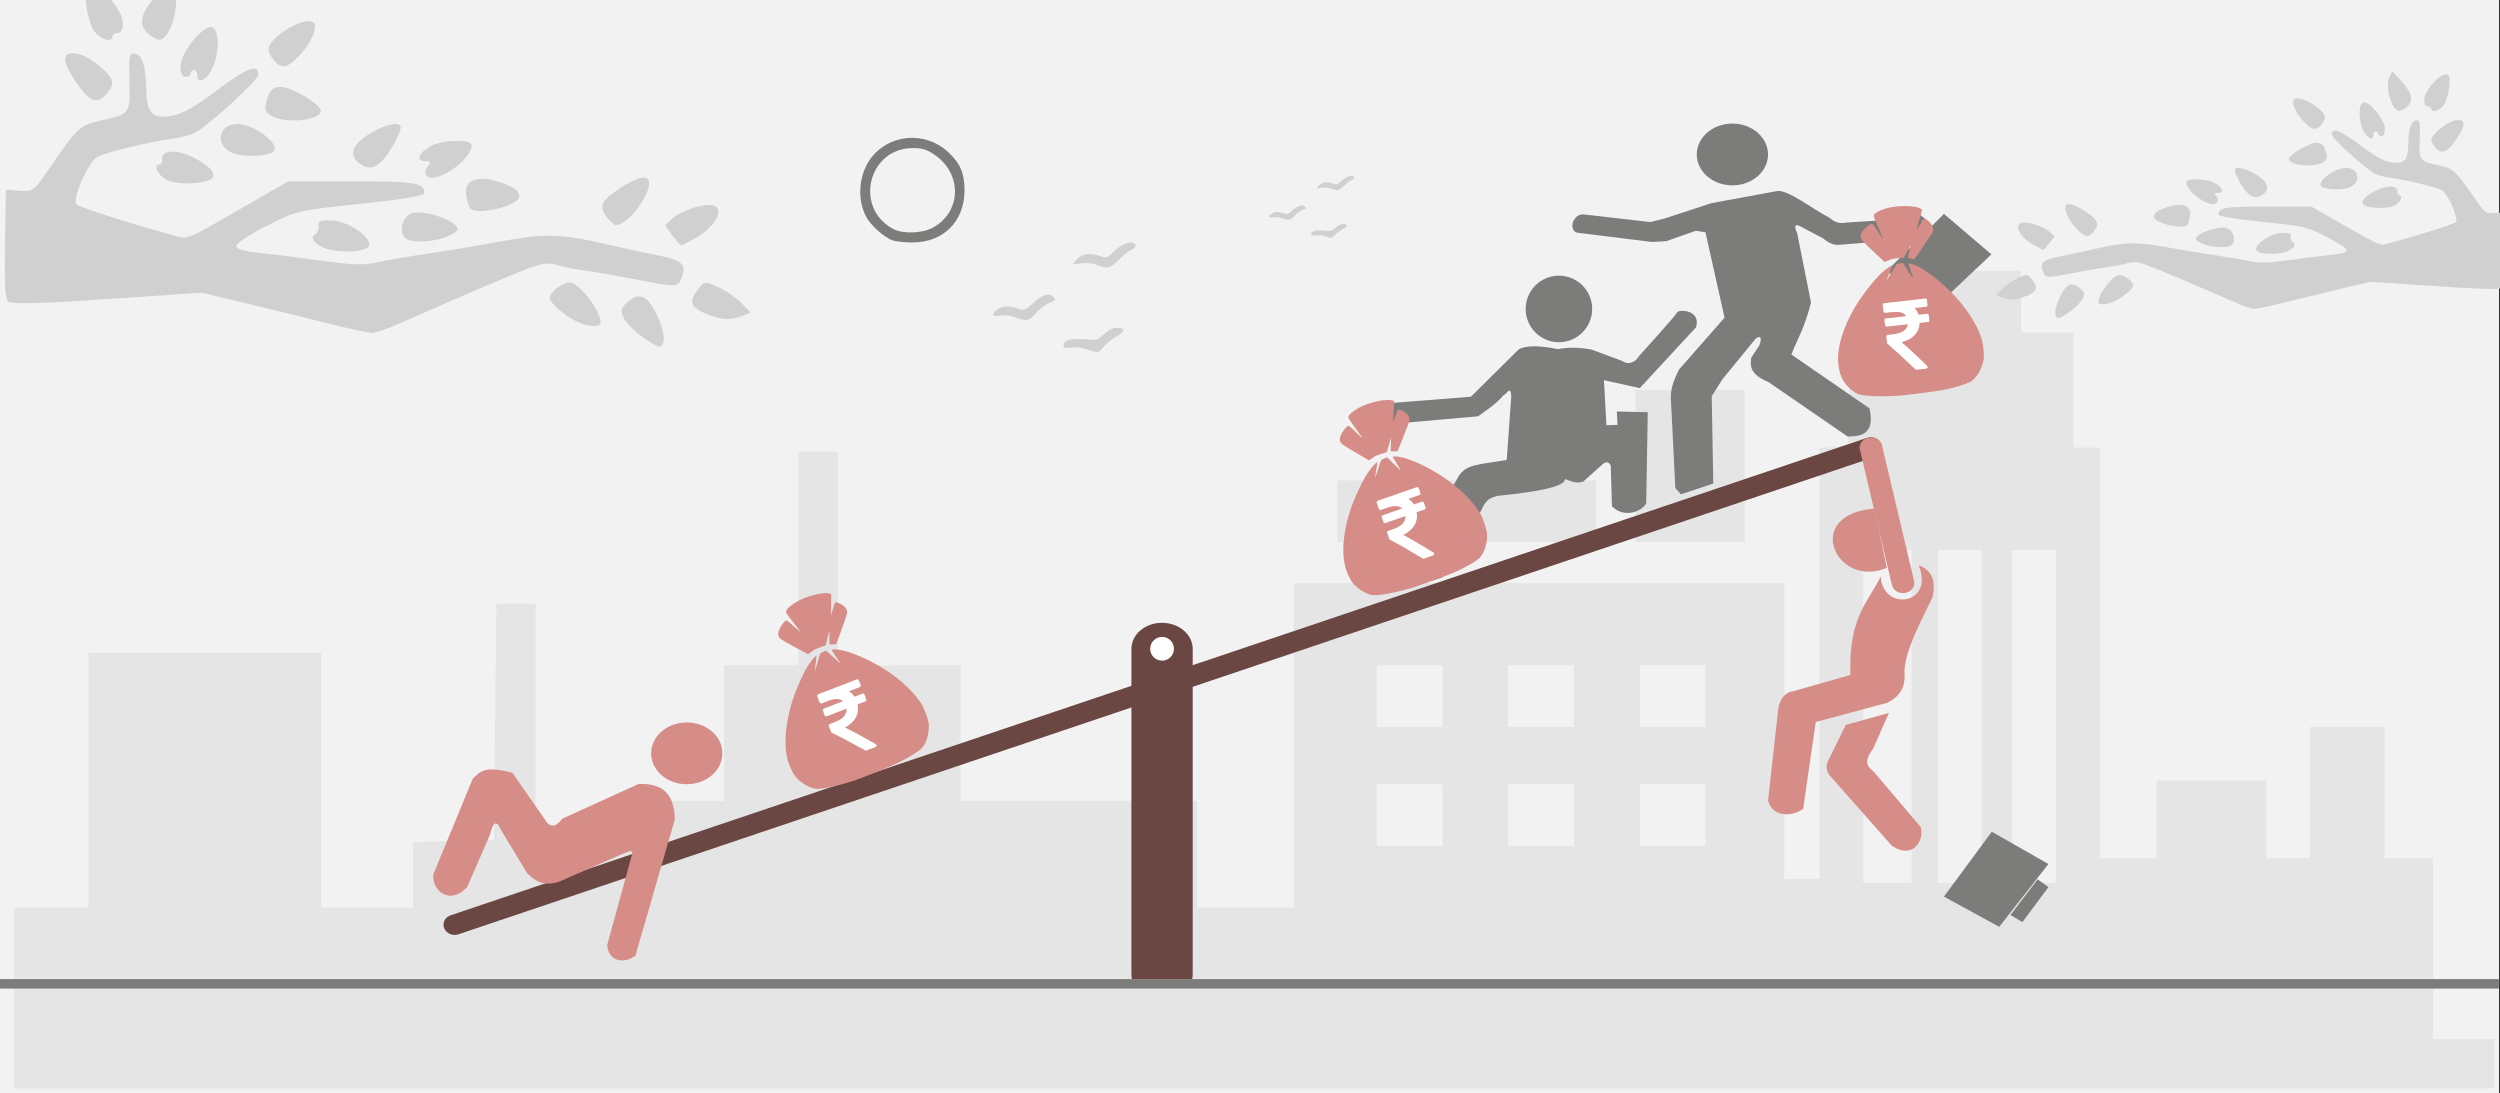 <svg width="526" height="230" xmlns="http://www.w3.org/2000/svg" xmlns:xlink="http://www.w3.org/1999/xlink" overflow="hidden"><rect width="100%" height="100%" fill="#333333" stroke="none"/><defs><clipPath id="clip0"><path d="M0 0 526 0 526 230 0 230Z" fill-rule="evenodd" clip-rule="evenodd"/></clipPath><clipPath id="clip1"><path d="M1-4 158-4 158 74 1 74Z" fill-rule="evenodd" clip-rule="evenodd"/></clipPath><clipPath id="clip2"><path d="M1-4 159-4 159 74 1 74Z" fill-rule="evenodd" clip-rule="evenodd"/></clipPath><clipPath id="clip3"><path d="M1-4 159-4 159 74 1 74Z" fill-rule="evenodd" clip-rule="evenodd"/></clipPath><clipPath id="clip4"><path d="M420 14 527 14 527 68 420 68Z" fill-rule="evenodd" clip-rule="evenodd"/></clipPath><clipPath id="clip5"><path d="M420 14 527 14 527 68 420 68Z" fill-rule="evenodd" clip-rule="evenodd"/></clipPath><clipPath id="clip6"><path d="M420 14 527 14 527 68 420 68Z" fill-rule="evenodd" clip-rule="evenodd"/></clipPath><clipPath id="clip7"><path d="M209 50 239 50 239 75 209 75Z" fill-rule="evenodd" clip-rule="evenodd"/></clipPath><clipPath id="clip8"><path d="M209 50 239 50 239 75 209 75Z" fill-rule="evenodd" clip-rule="evenodd"/></clipPath><clipPath id="clip9"><path d="M209 50 239 50 239 75 209 75Z" fill-rule="evenodd" clip-rule="evenodd"/></clipPath><clipPath id="clip10"><path d="M181 28 203 28 203 51 181 51Z" fill-rule="evenodd" clip-rule="evenodd"/></clipPath><clipPath id="clip11"><path d="M181 28 203 28 203 51 181 51Z" fill-rule="evenodd" clip-rule="evenodd"/></clipPath><clipPath id="clip12"><path d="M181 28 203 28 203 51 181 51Z" fill-rule="evenodd" clip-rule="evenodd"/></clipPath><clipPath id="clip13"><path d="M267 37 285 37 285 50 267 50Z" fill-rule="evenodd" clip-rule="evenodd"/></clipPath><clipPath id="clip14"><path d="M267 37 285 37 285 50 267 50Z" fill-rule="evenodd" clip-rule="evenodd"/></clipPath><clipPath id="clip15"><path d="M267 37 285 37 285 50 267 50Z" fill-rule="evenodd" clip-rule="evenodd"/></clipPath></defs><g clip-path="url(#clip0)"><rect x="0" y="0" width="525.239" height="230" fill="#FFFFFF" transform="scale(1.001 1)"/><rect x="0" y="0" width="525.239" height="230" fill="#F2F2F2" transform="scale(1.001 1)"/><path d="M0 152.97 0 133.939 7.847 133.939 15.638 133.939 15.638 107.182 15.638 80.374 40.062 80.374 64.486 80.374 64.486 107.182 64.486 133.939 74.156 133.939 83.826 133.939 83.826 127.094 83.826 120.198 92.335 119.938 100.845 119.679 101.066 94.841 101.342 70.003 105.487 70.003 109.576 70.003 109.576 95.049 109.576 120.146 116.98 120.146 124.33 120.146 124.33 115.79 124.33 111.486 136.762 111.486 149.195 111.486 149.195 97.226 149.195 82.966 157.042 82.966 164.833 82.966 164.833 60.514 164.833 38.009 168.978 38.009 173.122 38.009 173.122 60.514 173.122 82.966 186.052 82.966 198.927 82.966 198.927 97.226 198.927 111.486 223.793 111.486 248.659 111.486 248.659 122.739 248.659 133.939 258.771 133.939 268.939 133.939 268.939 99.819 268.939 65.699 320.494 65.699 372.049 65.699 372.049 96.812 372.049 127.924 375.751 127.924 379.454 127.924 379.454 82.603 379.454 37.283 382.438 37.024 385.422 36.713 385.698 24.838 385.919 12.963 390.947 12.963 396.031 12.963 396.031 6.482 396.031 0 408.906 0 421.781 0 421.781 6.482 421.781 12.963 427.307 12.963 432.832 12.963 432.832 25.046 432.832 37.179 435.595 37.179 438.358 37.179 438.358 80.374 438.358 123.568 444.381 123.568 450.349 123.568 450.349 115.375 450.349 107.182 461.843 107.182 473.392 107.182 473.392 115.375 473.392 123.568 477.978 123.568 482.564 123.568 482.564 109.775 482.564 95.93 490.411 95.93 498.257 95.93 498.257 109.775 498.257 123.568 503.286 123.568 508.37 123.568 508.37 142.599 508.37 161.629 514.835 161.629 521.245 161.629 521.245 166.815 521.245 172 260.65 172 0 172 0 152.97ZM398.794 93.752 398.794 58.751 393.71 58.751 388.626 58.751 388.626 93.752 388.626 128.754 393.71 128.754 398.794 128.754 398.794 93.752ZM413.492 93.752 413.492 58.751 408.906 58.751 404.32 58.751 404.32 93.752 404.32 128.754 408.906 128.754 413.492 128.754 413.492 93.752ZM429.185 93.752 429.185 58.751 424.544 58.751 419.957 58.751 419.957 93.752 419.957 128.754 424.544 128.754 429.185 128.754 429.185 93.752ZM300.214 114.494 300.214 108.012 293.307 108.012 286.4 108.012 286.4 114.494 286.4 120.976 293.307 120.976 300.214 120.976 300.214 114.494ZM327.843 114.494 327.843 108.012 320.936 108.012 314.029 108.012 314.029 114.494 314.029 120.976 320.936 120.976 327.843 120.976 327.843 114.494ZM355.472 114.494 355.472 108.012 348.565 108.012 341.658 108.012 341.658 114.494 341.658 120.976 348.565 120.976 355.472 120.976 355.472 114.494ZM300.214 89.448 300.214 82.966 293.307 82.966 286.4 82.966 286.4 89.448 286.4 95.93 293.307 95.93 300.214 95.93 300.214 89.448ZM327.843 89.448 327.843 82.966 320.936 82.966 314.029 82.966 314.029 89.448 314.029 95.93 320.936 95.93 327.843 95.93 327.843 89.448ZM355.472 89.448 355.472 82.966 348.565 82.966 341.658 82.966 341.658 89.448 341.658 95.93 348.565 95.93 355.472 95.93 355.472 89.448ZM278.111 50.558 278.111 44.076 305.298 44.076 332.485 44.076 332.485 50.558 332.485 57.039 305.298 57.039 278.111 57.039 278.111 50.558ZM340.773 41.068 340.773 25.046 352.267 25.046 363.761 25.046 363.761 41.068 363.761 57.039 352.267 57.039 340.773 57.039 340.773 41.068Z" fill="#E5E5E5" fill-rule="evenodd" transform="matrix(1.001 0 -0 1 3 57)"/><path d="M0 0 525.239 0" stroke="#7C7C7B" stroke-width="1.997" stroke-miterlimit="8" fill="none" fill-rule="evenodd" transform="matrix(1.001 0 -0 1 0 207)"/><path d="M300.263 0C299.986 0 299.684 0.069 299.433 0.16L1.913 100.544C0.654 100.91 0 102.166 0.453 103.309 0.931 104.452 2.315 105 3.549 104.543L301.069 4.159C303.56 3.359 302.931 0 300.263 0Z" fill="#6A4742" fill-rule="evenodd" transform="matrix(1.001 0 -0 1 93 92)"/><path d="M6.383 0.041C2.831 0.082 0 2.577 0.048 5.604L0.048 73.916C0.048 74.284 0.072 74.652 0.168 75L12.813 75C12.885 74.652 12.933 74.284 12.933 73.916L12.933 5.604C12.981 2.516 10.03 0 6.383 0.041Z" fill="#6A4742" fill-rule="evenodd" transform="matrix(1.001 0 -0 1 238 131)"/><path d="M0 2.5C-6.35645e-16 1.119 1.118 0 2.496 0 3.875 -6.36566e-16 4.993 1.119 4.993 2.5 4.993 3.881 3.875 5 2.496 5 1.118 5 -9.53468e-16 3.881 0 2.5Z" fill="#FFFFFF" fill-rule="evenodd" transform="matrix(1.001 0 -0 1 242 134)"/><path d="M0 7C-1.77981e-15 3.134 3.129 0 6.99 0 10.85-1.78238e-15 13.98 3.134 13.98 7 13.98 10.866 10.85 14 6.99 14 3.129 14-2.66971e-15 10.866 0 7Z" fill="#7C7C7B" fill-rule="evenodd" transform="matrix(1.001 0 -0 1 321 58)"/><path d="M39.706 8.446C36.016 7.713 33.029 7.599 31.473 8.537L21.459 18.471 3.413 19.89C0 20.897 2.033 24.537 3.79 24.285L22.965 22.591C24.772 21.264 26.554 20.211 28.361 18.105 28.888 18.082 29.792 15.908 29.942 18.334L28.988 31.77 23.793 32.593C21.534 33.051 19.777 33.28 18.447 35.958L8.533 53.216C7.881 54.887 7.73 56.398 10.416 58L15.511 56.467 23.668 42.321C24.772 39.712 25.851 39.758 26.93 39.346 34.661 38.545 41.061 37.56 41.262 35.821 42.441 36.187 43.495 36.851 45.077 36.324L49.268 32.571C50.021 32.044 50.523 32.25 50.849 32.983L51.1 41.52C53.484 43.946 57.074 42.894 58.303 40.948L58.63 21.721 52.129 21.584 52.28 24.399 49.946 24.468 49.419 14.992 56.948 16.663 68.769 3.868C69.899 0.16 65.13 0 64.728 0.778 65.03 0.847 56.797 9.911 56.797 9.911 56.145 11.078 54.639 11.925 53.309 10.964L46.658 8.492C44.675 8.24 42.843 7.92 39.706 8.446Z" fill="#7C7C7B" fill-rule="evenodd" transform="matrix(1.001 0 -0 1 288 65)"/><path d="M0 6.5C-1.90694e-15 2.91 3.353 0 7.489 0 11.625-1.65507e-15 14.978 2.91 14.978 6.5 14.978 10.09 11.625 13 7.489 13 3.353 13-2.8604e-15 10.09 0 6.5Z" fill="#7C7C7B" fill-rule="evenodd" transform="matrix(1.001 0 -0 1 357 26)"/><path d="M43.938 0.183 30.039 2.744 20.219 5.968 17.248 6.722 3.072 5.099C0.781 5.122 0 8.575 1.888 8.963L17.525 10.907 20.546 10.747 26.791 8.552 28.805 8.872 32.809 26.844 23.241 37.751C21.025 42.118 21.528 43.398 21.68 46.737L22.46 62.674 23.643 64 30.442 61.736 30.115 43.376C30.769 42.324 30.744 42.392 32.355 39.809L39.33 31.28C40.564 30.411 40.614 31.165 40.161 32.606L38.424 35.258C38.147 37.042 38.197 38.803 42.075 40.403L58.668 51.836C60.657 51.813 64.661 51.904 63.276 45.914L46.859 34.595C48.218 31.028 49.427 29.634 50.988 23.666L48.068 9.009C47.488 7.843 47.312 6.677 49.301 7.934L53.456 10.107C54.816 11.25 55.848 11.57 56.805 11.524L69.747 10.45C72.894 8.917 71.787 6.357 69.294 6.128L58.24 6.837C57.359 7.088 56.075 6.905 54.891 5.831 51.114 3.864 46.33 0 43.938 0.183Z" fill="#7C7C7B" fill-rule="evenodd" transform="matrix(1.001 0 -0 1 330 40)"/><path d="M11.996 0 0 12 9.82 20 21.968 8.523 11.996 0Z" fill="#7C7C7B" fill-rule="evenodd" transform="matrix(1.001 0 -0 1 397 45)"/><path d="M7.988 1.773 5.726 0 0 5.932 2.168 8 7.988 1.773Z" fill="#7C7C7B" fill-rule="evenodd" transform="matrix(1.001 0 -0 1 398 45)"/><path d="M2.589 0.046C1.092 0.068 0 1.32 0.33 2.64L7.058 31.088C7.311 32.249 8.581 33 9.876 32.75 11.17 32.499 11.983 31.361 11.703 30.201L4.976 1.752C4.747 0.728 3.732 0 2.589 0.046Z" fill="#D68D87" fill-rule="evenodd" transform="matrix(1.001 0 -0 1 391 92)"/><path d="M23.688 2.293C21.347 7.244 16.791 10.832 17.319 23.003L5.362 26.409C3.147 26.704 2.291 28.748 2.115 30.428L0 49.389C0.831 53 5.035 52.886 7.376 51.183L10.019 32.904 25.023 28.884C28.648 27.068 28.824 24.57 28.673 22.004 28.924 17.803 31.87 12.171 34.563 6.676 35.948 0.886 31.694 0 31.694 0 35.017 8.379 24.041 9.651 23.688 2.293Z" fill="#D68D87" fill-rule="evenodd" transform="matrix(1.001 0 -0 1 372 119)"/><path d="M17.974 12.474 15.356 0C0 1.281 7.429 17 17.974 12.474Z" fill="#D68D87" fill-rule="evenodd" transform="matrix(1.001 0 -0 1 379 107)"/><path d="M13.411 0 4.345 2.523 1.03 9.273C0.075 10.818 0 12.273 1.381 13.614L13.988 27.909C18.358 31 20.97 26.818 20.091 24L10.497 12.682C9.543 11.5 7.509 11 10.121 7.477L13.411 0Z" fill="#D68D87" fill-rule="evenodd" transform="matrix(1.001 0 -0 1 384 150)"/><path d="M11.623 20 21.968 6.789 10.059 0 0 13.646 11.623 20Z" fill="#7C7C7B" fill-rule="evenodd" transform="matrix(1.001 0 -0 1 409 175)"/><path d="M5.71 0 7.988 1.647 2.514 9 0 7.52 5.71 0Z" fill="#7C7C7B" fill-rule="evenodd" transform="matrix(1.001 0 -0 1 423 185)"/><path d="M0 6.5C-1.90694e-15 2.91 3.353 0 7.489 0 11.625-1.65508e-15 14.978 2.91 14.978 6.5 14.978 10.09 11.625 13 7.489 13 3.353 13-2.8604e-15 10.09 0 6.5Z" fill="#D68D87" fill-rule="evenodd" transform="matrix(1.001 0 -0 1 137 152)"/><path d="M41.772 19.39 36.719 37.837C36.919 41.057 39.895 42 42.647 40.091L50.926 11.409C50.826 5.244 47.575 3.841 43.347 3.933L27.239 11.271C25.138 14.261 23.762 11.639 23.762 11.639L16.809 1.61C10.881 0 10.055 1.334 8.454 2.852L0.15 23.024C0 26.865 3.902 29.326 7.279 25.646L12.081 14.606C12.632 12.559 13.232 11.04 14.382 13.594L19.91 22.748C21.286 24.151 23.462 25.83 27.014 24.335L40.421 18.447C41.471 18.033 42.472 17.642 41.772 19.39Z" fill="#D68D87" fill-rule="evenodd" transform="matrix(1.001 0 -0 1 91 161)"/><path d="M15.472 0.001C14.817 0.009 14.19 0.058 13.645 0.154 12.373 0.376 11.396 0.739 11.055 1.116 10.794 1.404 10.826 1.565 11.745 4.534 12.084 5.632 12.35 6.542 12.335 6.556 12.321 6.571 11.893 5.768 11.385 4.771 10.502 3.04 10.447 2.963 10.14 3.04 9.435 3.215 8.14 4.231 7.813 4.864 7.714 5.055 7.634 5.409 7.634 5.651 7.634 6.039 7.886 6.39 9.774 8.623 10.951 10.015 11.954 11.199 12.004 11.255 12.053 11.31 12.449 11.236 12.884 11.089 13.524 10.874 13.914 10.83 14.931 10.858L16.187 10.893 17.058 9.626C17.537 8.929 17.944 8.375 17.963 8.394 17.982 8.413 17.773 8.981 17.498 9.656 17.223 10.331 16.998 10.917 16.998 10.958 16.998 10.999 17.293 11.124 17.654 11.235L17.654 11.235C18.015 11.346 18.317 11.444 18.326 11.452 18.367 11.488 22.424 6.774 22.692 6.379 23.224 5.595 23.03 4.679 22.141 3.788 21.326 2.971 21.348 2.965 20.41 4.217 19.948 4.834 19.555 5.324 19.536 5.306 19.502 5.271 19.866 4.362 20.668 2.48 20.916 1.898 21.119 1.361 21.119 1.286 21.119 1.21 20.902 1.027 20.638 0.878 19.644 0.32 17.434-0.023 15.472 0.001ZM15.28 11.966C14.947 11.966 14.585 12.036 14.476 12.122 14.368 12.208 13.792 12.938 13.197 13.745 12.601 14.552 12.093 15.212 12.068 15.212 12.042 15.212 12.382 14.557 12.824 13.756 13.266 12.955 13.603 12.275 13.573 12.245 13.451 12.123 12.07 12.87 11.161 13.548 9.39 14.869 6.414 17.928 4.804 20.082 2.061 23.753 0.321 27.597 0.043 30.603-0.074 31.869 0.053 33.476 0.342 34.376 0.883 36.064 2.455 37.96 3.7 38.426 5.097 38.949 7.576 39.338 10.907 39.558 13.187 39.709 19.793 39.606 21.993 39.385 24.055 39.179 26.052 38.799 27.056 38.424 28.388 37.925 29.86 36.056 30.435 34.129 30.708 33.216 30.741 30.647 30.494 29.509 29.539 25.105 26.48 20.03 22.254 15.836 20.652 14.247 19.303 13.18 18.159 12.599 17.216 12.12 16.942 12.1 17.048 12.52 17.269 13.403 17.718 15.599 17.666 15.547 17.633 15.514 17.219 14.694 16.746 13.726L15.886 11.966Z" fill="#D68D87" fill-rule="evenodd" transform="matrix(0.934 -0.361 0.36 0.933 154.692 131.46)"/><path d="M9.273 3.327C9.211 3.265 9.131 3.234 9.033 3.234L7.25 3.234C7.131 2.657 6.909 2.156 6.582 1.732L9.012 1.732C9.11 1.732 9.19 1.7 9.252 1.638 9.315 1.575 9.346 1.495 9.346 1.398L9.346 0.334C9.346 0.236 9.315 0.156 9.252 0.094 9.19 0.031 9.11 0 9.012 0L0.334 0C0.236 0 0.156 0.031 0.094 0.094 0.031 0.156 0 0.236 0 0.334L0 1.721C0 1.811 0.033 1.89 0.099 1.956 0.165 2.022 0.243 2.055 0.334 2.055L1.846 2.055C3.313 2.055 4.245 2.448 4.642 3.233L0.334 3.233C0.236 3.233 0.156 3.265 0.094 3.327 0.031 3.39 0 3.47 0 3.567L0 4.631C0 4.729 0.031 4.809 0.094 4.871 0.156 4.934 0.236 4.965 0.334 4.965L4.788 4.965C4.635 5.535 4.278 5.97 3.719 6.269 3.159 6.568 2.42 6.717 1.502 6.717L0.334 6.717C0.243 6.717 0.165 6.75 0.099 6.816 0.033 6.883 0 6.961 0 7.051L0 8.376C0 8.466 0.031 8.543 0.094 8.605 1.429 10.024 3.161 12.009 5.288 14.562 5.351 14.645 5.438 14.687 5.549 14.687L7.583 14.687C7.729 14.687 7.83 14.624 7.886 14.499 7.955 14.374 7.942 14.255 7.844 14.144 5.814 11.655 4.218 9.791 3.056 8.553 4.239 8.414 5.198 8.032 5.935 7.406 6.672 6.78 7.121 5.966 7.281 4.965L9.033 4.965C9.131 4.965 9.211 4.934 9.273 4.871 9.336 4.809 9.367 4.729 9.367 4.631L9.367 3.567C9.367 3.47 9.336 3.39 9.273 3.327Z" fill="#FFFFFF" fill-rule="evenodd" transform="matrix(0.934 -0.361 0.36 0.933 171.846 146.197)"/><path d="M15.469 0.001C14.815 0.009 14.188 0.058 13.642 0.154 12.371 0.376 11.394 0.739 11.053 1.116 10.792 1.404 10.825 1.565 11.743 4.533 12.082 5.631 12.348 6.541 12.333 6.555 12.319 6.57 11.891 5.767 11.383 4.77 10.5 3.039 10.445 2.963 10.138 3.039 9.434 3.215 8.139 4.23 7.811 4.863 7.713 5.054 7.632 5.408 7.632 5.65 7.632 6.038 7.885 6.389 9.772 8.621 10.949 10.013 11.952 11.197 12.002 11.253 12.051 11.309 12.447 11.234 12.882 11.088 13.522 10.872 13.911 10.828 14.928 10.856L16.184 10.891 17.055 9.624C17.534 8.928 17.941 8.373 17.96 8.392 17.979 8.411 17.77 8.979 17.495 9.654 17.22 10.329 16.995 10.915 16.995 10.956 16.995 10.997 17.29 11.122 17.651 11.233L17.651 11.233C18.011 11.344 18.314 11.442 18.323 11.45 18.363 11.486 22.421 6.772 22.688 6.378 23.22 5.594 23.026 4.678 22.137 3.787 21.322 2.97 21.344 2.965 20.407 4.217 19.945 4.833 19.551 5.323 19.533 5.305 19.499 5.27 19.863 4.362 20.665 2.48 20.913 1.898 21.115 1.361 21.115 1.285 21.115 1.21 20.899 1.027 20.635 0.878 19.641 0.32 17.431-0.023 15.469 0.001ZM15.277 11.964C14.944 11.964 14.582 12.034 14.474 12.12 14.365 12.206 13.789 12.936 13.194 13.743 12.599 14.55 12.091 15.21 12.066 15.21 12.04 15.21 12.38 14.554 12.822 13.753 13.264 12.952 13.601 12.273 13.57 12.242 13.449 12.121 12.068 12.868 11.159 13.546 9.388 14.867 6.413 17.925 4.803 20.078 2.06 23.748 0.321 27.592 0.043 30.598-0.074 31.864 0.053 33.471 0.342 34.37 0.883 36.058 2.455 37.954 3.699 38.419 5.096 38.942 7.575 39.331 10.905 39.551 13.185 39.702 19.79 39.599 21.989 39.379 24.05 39.172 26.048 38.793 27.051 38.417 28.383 37.919 29.855 36.049 30.43 34.123 30.703 33.21 30.735 30.642 30.489 29.504 29.534 25.101 26.476 20.027 22.25 15.834 20.649 14.245 19.3 13.178 18.156 12.597 17.213 12.118 16.939 12.098 17.045 12.518 17.266 13.4 17.715 15.596 17.663 15.544 17.63 15.511 17.216 14.692 16.743 13.724L15.883 11.964Z" fill="#D68D87" fill-rule="evenodd" transform="matrix(0.995 -0.112 0.112 0.994 383.247 45.221)"/><path d="M9.272 3.327C9.209 3.264 9.129 3.233 9.032 3.233L7.248 3.233C7.13 2.656 6.908 2.155 6.581 1.731L9.011 1.731C9.108 1.731 9.188 1.7 9.251 1.638 9.313 1.575 9.344 1.495 9.344 1.398L9.344 0.334C9.344 0.236 9.313 0.156 9.251 0.094 9.188 0.031 9.108 0 9.011 0L0.334 0C0.236 0 0.156 0.031 0.094 0.094 0.031 0.156 0 0.236 0 0.334L0 1.721C0 1.811 0.033 1.889 0.099 1.955 0.165 2.021 0.243 2.054 0.334 2.054L1.846 2.054C3.313 2.054 4.245 2.447 4.641 3.233L0.334 3.233C0.236 3.233 0.156 3.264 0.094 3.327 0.031 3.389 0 3.469 0 3.567L0 4.63C0 4.728 0.031 4.808 0.094 4.87 0.156 4.933 0.236 4.964 0.334 4.964L4.787 4.964C4.634 5.534 4.278 5.969 3.718 6.268 3.158 6.567 2.42 6.716 1.502 6.716L0.334 6.716C0.243 6.716 0.165 6.749 0.099 6.815 0.033 6.881 0 6.96 0 7.05L0 8.375C0 8.465 0.031 8.542 0.094 8.604 1.429 10.022 3.16 12.007 5.288 14.559 5.35 14.643 5.437 14.684 5.548 14.684L7.582 14.684C7.728 14.684 7.829 14.622 7.884 14.496 7.954 14.371 7.94 14.253 7.843 14.142 5.813 11.653 4.217 9.789 3.056 8.552 4.238 8.413 5.197 8.03 5.934 7.405 6.671 6.779 7.12 5.965 7.28 4.964L9.032 4.964C9.129 4.964 9.209 4.933 9.272 4.87 9.334 4.808 9.366 4.728 9.366 4.631L9.366 3.567C9.366 3.469 9.334 3.389 9.272 3.327Z" fill="#FFFFFF" fill-rule="evenodd" transform="matrix(0.995 -0.112 0.112 0.994 396.094 63.822)"/><path d="M15.471 0.001C14.817 0.009 14.19 0.058 13.644 0.154 12.373 0.376 11.396 0.739 11.055 1.116 10.794 1.404 10.826 1.565 11.744 4.534 12.084 5.631 12.349 6.541 12.335 6.556 12.32 6.571 11.893 5.767 11.384 4.771 10.502 3.04 10.446 2.963 10.139 3.04 9.435 3.215 8.14 4.23 7.813 4.864 7.714 5.054 7.633 5.409 7.633 5.651 7.633 6.039 7.886 6.39 9.773 8.622 10.95 10.014 11.954 11.199 12.003 11.255 12.052 11.31 12.449 11.236 12.883 11.089 13.523 10.874 13.913 10.829 14.93 10.858L16.186 10.893 17.057 9.626C17.536 8.929 17.944 8.375 17.962 8.393 17.981 8.412 17.772 8.98 17.497 9.655 17.223 10.331 16.998 10.916 16.998 10.957 16.998 10.998 17.293 11.123 17.653 11.235L17.653 11.235C18.014 11.346 18.316 11.443 18.325 11.451 18.366 11.487 22.424 6.773 22.691 6.379 23.224 5.595 23.029 4.679 22.14 3.788 21.325 2.971 21.347 2.965 20.409 4.217 19.947 4.834 19.554 5.324 19.536 5.305 19.502 5.271 19.866 4.362 20.668 2.48 20.915 1.898 21.118 1.361 21.118 1.286 21.118 1.21 20.902 1.027 20.637 0.878 19.643 0.32 17.434-0.023 15.471 0.001ZM15.279 11.965C14.946 11.965 14.584 12.036 14.476 12.121 14.367 12.207 13.791 12.938 13.196 13.745 12.601 14.552 12.093 15.212 12.067 15.212 12.041 15.212 12.382 14.556 12.824 13.755 13.265 12.954 13.602 12.274 13.572 12.244 13.451 12.123 12.069 12.869 11.16 13.547 9.389 14.869 6.414 17.927 4.804 20.081 2.061 23.752 0.321 27.596 0.043 30.602-0.074 31.868 0.053 33.475 0.342 34.375 0.883 36.063 2.455 37.959 3.699 38.425 5.097 38.947 7.576 39.337 10.906 39.557 13.187 39.707 19.792 39.604 21.992 39.384 24.054 39.177 26.052 38.798 27.055 38.423 28.387 37.924 29.859 36.054 30.434 34.128 30.707 33.215 30.74 30.646 30.493 29.508 29.538 25.104 26.48 20.03 22.253 15.836 20.652 14.246 19.302 13.18 18.158 12.598 17.215 12.119 16.942 12.1 17.047 12.52 17.268 13.402 17.717 15.598 17.665 15.546 17.632 15.513 17.218 14.694 16.745 13.726L15.886 11.965Z" fill="#D68D87" fill-rule="evenodd" transform="matrix(0.946 -0.327 0.327 0.945 272.933 90.121)"/><path d="M9.273 3.327C9.21 3.265 9.13 3.234 9.033 3.234L7.249 3.234C7.131 2.657 6.909 2.156 6.582 1.732L9.012 1.732C9.11 1.732 9.189 1.7 9.252 1.638 9.314 1.575 9.346 1.495 9.346 1.398L9.346 0.334C9.346 0.236 9.314 0.156 9.252 0.094 9.189 0.031 9.109 0 9.012 0L0.334 0C0.236 0 0.156 0.031 0.094 0.094 0.031 0.156 0 0.236 0 0.334L0 1.721C0 1.811 0.033 1.89 0.099 1.956 0.165 2.022 0.243 2.055 0.334 2.055L1.846 2.055C3.313 2.055 4.245 2.447 4.642 3.233L0.334 3.233C0.236 3.233 0.156 3.265 0.094 3.327 0.031 3.39 0 3.47 0 3.567L0 4.631C0 4.728 0.031 4.808 0.094 4.871 0.156 4.933 0.236 4.965 0.334 4.965L4.788 4.965C4.635 5.535 4.278 5.97 3.718 6.269 3.159 6.568 2.42 6.717 1.502 6.717L0.334 6.717C0.243 6.717 0.165 6.75 0.099 6.816 0.033 6.882 0 6.961 0 7.051L0 8.376C0 8.466 0.031 8.543 0.094 8.605 1.429 10.024 3.16 12.009 5.288 14.561 5.351 14.645 5.438 14.686 5.549 14.686L7.583 14.686C7.729 14.686 7.83 14.624 7.886 14.498 7.955 14.373 7.941 14.255 7.844 14.144 5.814 11.654 4.218 9.791 3.056 8.553 4.238 8.414 5.198 8.031 5.935 7.406 6.672 6.78 7.121 5.966 7.281 4.965L9.033 4.965C9.13 4.965 9.21 4.934 9.273 4.871 9.335 4.809 9.367 4.729 9.367 4.631L9.367 3.567C9.367 3.47 9.335 3.39 9.273 3.327Z" fill="#FFFFFF" fill-rule="evenodd" transform="matrix(0.946 -0.327 0.327 0.945 289.551 105.458)"/><g clip-path="url(#clip1)"><g clip-path="url(#clip2)"><g clip-path="url(#clip3)"><path d="M133.323 74.757C131.69 73.574 129.992 71.812 129.551 70.843 128.868 69.344 128.974 68.869 130.256 67.674 133.003 65.115 134.979 66.285 137.161 71.764 138.319 74.674 138.214 76.908 136.918 76.908 136.574 76.908 134.957 75.94 133.323 74.757ZM67.275 71.946C62.788 70.811 55.098 68.914 50.186 67.73L41.255 65.577 30.325 66.334C7.922 67.887 1.66 68.123 0.758 67.45 0.076 66.941-0.098 63.966 0.048 55.35L0.243 43.924 3.111 44.133C5.944 44.339 6.021 44.28 9.495 39.192 15.2 30.835 15.809 30.278 20.306 29.311 25.981 28.091 26.237 27.785 26.123 22.344 25.975 15.247 26.006 15.068 27.343 15.325 28.809 15.608 29.515 17.9 29.609 22.686 29.71 27.794 30.78 28.989 34.726 28.397 37.12 28.038 39.466 26.728 44.507 22.938 50.782 18.219 53.088 17.361 53.088 19.745 53.088 20.76 43.544 29.634 40.197 31.732 39.289 32.301 36.95 32.967 35 33.212 30.54 33.772 21.026 36.088 19.361 37.02 17.434 38.099 13.978 46.153 15.058 47.049 15.842 47.7 27.697 51.479 35.218 53.475 38.635 54.382 37.191 54.987 51.788 46.533L59.355 42.151 72.749 42.151C86.067 42.151 87.845 42.447 87.845 44.664 87.845 45.193 83.216 45.963 74.514 46.882 61.226 48.285 61.162 48.3 54.83 51.525 51.336 53.304 48.477 55.195 48.477 55.726 48.477 56.4 49.98 56.85 53.443 57.213 56.174 57.499 62.023 58.243 66.441 58.867 72.667 59.745 75.219 59.828 77.79 59.233 79.614 58.811 84.299 57.995 88.2 57.418 92.101 56.842 98.786 55.725 103.056 54.936 113.066 53.084 116.128 53.127 125.317 55.246 129.481 56.207 134.699 57.341 136.912 57.768 141.717 58.694 142.778 59.676 141.788 62.281 140.943 64.503 140.892 64.506 132.053 62.779 128.221 62.031 123.489 61.207 121.539 60.949 119.588 60.69 116.957 60.162 115.693 59.774 113.871 59.215 112.598 59.366 109.569 60.499 105.98 61.842 93.37 67.255 82.823 71.98 80.257 73.13 77.543 74.057 76.794 74.04 76.045 74.022 71.761 73.08 67.275 71.946ZM119.411 71.474C116.718 70.054 114.091 67.675 114.091 66.657 114.091 65.501 116.748 63.431 118.231 63.431 120.237 63.431 124.731 69.292 124.731 71.908 124.731 72.999 121.859 72.764 119.411 71.474ZM147.784 70.373C143.588 68.897 142.97 67.553 145.214 64.781 146.545 63.138 146.547 63.138 149.418 64.432 150.998 65.145 153.161 66.636 154.226 67.747L156.161 69.767 154.232 70.5C151.905 71.385 150.586 71.359 147.784 70.373ZM66.388 55.949C64.345 54.823 63.94 53.891 65.166 53.134 65.566 52.886 65.805 52.15 65.698 51.496 65.54 50.541 66.067 50.318 68.397 50.361 71.642 50.419 76.67 53.761 76.324 55.628 76.044 57.145 68.972 57.373 66.388 55.949ZM139.76 53.528 138.207 51.428 139.766 49.977C141.292 48.554 145.186 47.128 147.565 47.12 150.975 47.109 149.328 51.325 144.91 53.914 143.301 54.857 141.833 55.628 141.649 55.628 141.463 55.628 140.613 54.683 139.76 53.528ZM83.646 53.923C82.414 52.439 83.461 49.304 85.346 48.831 88.583 48.018 96.183 51.158 94.584 52.646 92.319 54.755 85.041 55.604 83.646 53.923ZM125.976 49.625C124.345 47.383 124.911 46.182 128.821 43.592 134.223 40.014 136.374 40.892 133.889 45.659 132.367 48.581 129.46 51.391 128.004 51.35 127.569 51.338 126.656 50.562 125.976 49.625ZM97.383 47.764C97.064 47.248 96.705 45.926 96.585 44.826 96.272 41.969 98.794 40.888 102.916 42.111 106.316 43.12 107.707 44.051 107.707 45.316 107.707 47.327 98.467 49.517 97.383 47.764ZM33.758 41.788C31.932 40.757 31.039 38.604 32.438 38.604 32.785 38.604 33.025 38.046 32.97 37.363 32.826 35.541 36.116 35.403 39.427 37.092 42.825 38.825 44.357 40.525 43.392 41.49 42.101 42.782 35.86 42.975 33.758 41.788ZM88.181 40.701C87.929 40.294 88.109 39.496 88.58 38.928 89.284 38.08 89.173 37.895 87.954 37.895 85.921 37.895 86.712 36.023 89.315 34.677 91.85 33.366 97.776 33.274 97.776 34.545 97.776 36.029 95.809 38.389 93.26 39.965 90.634 41.587 88.885 41.841 88.181 40.701ZM74.191 38.327C71.951 36.626 72.681 34.487 76.28 32.205 79.598 30.101 82.88 29.421 82.88 30.837 82.88 32.018 80.723 35.972 79.127 37.718 77.478 39.521 76.004 39.703 74.191 38.327ZM47.591 36.145C43.882 34.506 44.716 30.092 48.734 30.092 52.389 30.092 58.206 34.754 56.103 35.998 54.444 36.979 49.664 37.062 47.591 36.145ZM56.103 28.517C54.341 27.668 54.167 26.822 55.198 24.109 55.713 22.756 56.397 22.29 57.871 22.29 59.734 22.29 64.878 25.166 66.02 26.847 67.47 28.98 59.757 30.28 56.103 28.517ZM16.043 22.822C12.354 17.954 11.659 15.197 14.121 15.197 16.021 15.197 18.204 16.34 20.636 18.608 22.904 20.723 23.048 21.734 21.365 23.7 19.626 25.732 18.051 25.472 16.043 22.822ZM40.32 19.807C40.32 19.222 40.001 18.743 39.611 18.743 39.22 18.743 38.901 19.062 38.901 19.453 38.901 19.843 38.422 20.162 37.837 20.162 37.104 20.162 36.783 19.446 36.804 17.857 36.842 14.966 41.67 9.071 43.442 9.752 44.956 10.332 44.949 15.26 43.431 18.459 42.27 20.907 40.32 21.752 40.32 19.807ZM56.39 16.736C55.744 16.023 55.216 14.965 55.216 14.386 55.216 11.82 63.063 7.154 64.672 8.763 65.632 9.723 63.965 13.432 61.437 15.959 59.027 18.369 58.01 18.526 56.39 16.736ZM18.634 10.408C17.93 9.335 17.216 6.782 17.046 4.733 16.767 1.375 16.876 1.009 18.16 1.009 20.315 1.009 24.715 6.249 24.715 8.814 24.715 10.231 24.36 10.94 23.651 10.94 23.065 10.94 22.587 11.259 22.587 11.649 22.587 13.132 19.858 12.275 18.634 10.408ZM29.902 10.994C27.911 9.139 28.483 6.707 31.786 2.985L34.435 0 35.325 1.663C36.923 4.649 34.727 12.359 32.28 12.359 31.777 12.359 30.707 11.745 29.902 10.994Z" fill="#D0D0D0" transform="matrix(1.005 0 -0 1 1 -4)"/></g></g></g><g clip-path="url(#clip4)"><g clip-path="url(#clip5)"><g clip-path="url(#clip6)"><path d="M-90.037-50.485C-88.934-49.686-87.787-48.497-87.489-47.842-87.028-46.83-87.099-46.509-87.965-45.702-89.82-43.974-91.155-44.764-92.628-48.464-93.41-50.429-93.339-51.938-92.464-51.938-92.232-51.938-91.14-51.285-90.037-50.485ZM-45.432-48.587C-42.402-47.821-37.209-46.539-33.892-45.74L-27.86-44.285-20.479-44.797C-5.35-45.846-1.121-46.005-0.512-45.55-0.051-45.207 0.066-43.198-0.033-37.379L-0.164-29.663-2.101-29.804C-4.014-29.943-4.066-29.903-6.412-26.467-10.265-20.824-10.676-20.448-13.713-19.794-17.546-18.97-17.718-18.764-17.642-15.089-17.541-10.296-17.562-10.176-18.466-10.35-19.456-10.54-19.932-12.088-19.996-15.32-20.064-18.77-20.787-19.577-23.451-19.177-25.068-18.935-26.653-18.05-30.057-15.49-34.295-12.304-35.852-11.724-35.852-13.335-35.852-14.02-29.406-20.013-27.146-21.429-26.533-21.814-24.954-22.263-23.636-22.429-20.624-22.807-14.2-24.371-13.075-25-11.773-25.729-9.44-31.168-10.169-31.773-10.699-32.213-18.704-34.765-23.783-36.113-26.091-36.726-25.116-37.134-34.974-31.425L-40.084-28.466-49.129-28.466C-58.123-28.466-59.324-28.665-59.324-30.163-59.324-30.52-56.198-31.04-50.321-31.66-41.347-32.608-41.304-32.618-37.028-34.796-34.668-35.998-32.738-37.274-32.738-37.633-32.738-38.088-33.753-38.392-36.091-38.637-37.935-38.83-41.886-39.333-44.869-39.754-49.074-40.348-50.797-40.403-52.534-40.002-53.766-39.717-56.929-39.165-59.564-38.776-62.198-38.387-66.713-37.633-69.596-37.099-76.356-35.849-78.424-35.878-84.629-37.309-87.442-37.958-90.966-38.724-92.46-39.012-95.705-39.638-96.421-40.301-95.753-42.06-95.182-43.56-95.148-43.562-89.179-42.397-86.591-41.891-83.395-41.334-82.078-41.16-80.761-40.986-78.984-40.629-78.13-40.367-76.9-39.989-76.04-40.091-73.995-40.857-71.571-41.764-63.055-45.419-55.933-48.61-54.199-49.386-52.367-50.013-51.861-50.001-51.355-49.989-48.462-49.353-45.432-48.587ZM-80.641-48.268C-78.823-47.309-77.048-45.703-77.048-45.015-77.048-44.235-78.843-42.837-79.844-42.837-81.199-42.837-84.234-46.794-84.234-48.561-84.234-49.298-82.295-49.14-80.641-48.268ZM-99.802-47.525C-96.969-46.528-96.551-45.62-98.067-43.748-98.965-42.639-98.967-42.638-100.906-43.513-101.973-43.994-103.434-45.001-104.153-45.751L-105.459-47.115-104.156-47.611C-102.585-48.208-101.694-48.19-99.802-47.525ZM-44.834-37.784C-43.454-37.023-43.18-36.394-44.008-35.883-44.278-35.716-44.44-35.218-44.367-34.777-44.261-34.131-44.617-33.981-46.191-34.01-48.382-34.049-51.777-36.306-51.544-37.567-51.354-38.591-46.578-38.745-44.834-37.784ZM-94.383-36.149-93.335-34.731-94.387-33.75C-95.418-32.79-98.048-31.827-99.654-31.821-101.957-31.814-100.845-34.661-97.862-36.409-96.775-37.046-95.784-37.567-95.659-37.567-95.534-37.567-94.96-36.929-94.383-36.149ZM-56.488-36.415C-55.656-35.413-56.363-33.296-57.636-32.976-59.822-32.428-64.955-34.548-63.875-35.553-62.345-36.977-57.43-37.551-56.488-36.415ZM-85.074-33.513C-83.973-31.999-84.356-31.188-86.996-29.439-90.644-27.022-92.097-27.615-90.419-30.835-89.39-32.808-87.428-34.706-86.445-34.678-86.151-34.669-85.534-34.145-85.074-33.513ZM-65.765-32.256C-65.55-31.908-65.307-31.015-65.226-30.272-65.015-28.343-66.718-27.612-69.502-28.439-71.798-29.12-72.737-29.749-72.737-30.603-72.737-31.961-66.497-33.44-65.765-32.256ZM-22.798-28.221C-21.565-27.524-20.962-26.07-21.907-26.07-22.141-26.07-22.302-25.693-22.266-25.232-22.168-24.002-24.39-23.909-26.626-25.049-28.921-26.22-29.956-27.368-29.304-28.02-28.432-28.892-24.217-29.022-22.798-28.221ZM-59.551-27.487C-59.381-27.212-59.502-26.673-59.821-26.289-60.296-25.716-60.221-25.591-59.398-25.591-58.024-25.591-58.559-24.327-60.316-23.418-62.029-22.533-66.031-22.471-66.031-23.329-66.031-24.331-64.702-25.925-62.98-26.989-61.208-28.085-60.026-28.256-59.551-27.487ZM-50.103-25.883C-48.59-24.735-49.084-23.29-51.514-21.749-53.755-20.328-55.971-19.869-55.971-20.825-55.971-21.622-54.514-24.293-53.436-25.472-52.323-26.69-51.328-26.812-50.103-25.883ZM-32.139-24.41C-29.635-23.303-30.198-20.322-32.911-20.322-35.38-20.322-39.308-23.47-37.888-24.31-36.768-24.973-33.539-25.029-32.139-24.41ZM-37.888-19.259C-36.698-18.685-36.581-18.113-37.277-16.282-37.624-15.367-38.087-15.053-39.082-15.053-40.34-15.053-43.814-16.995-44.585-18.13-45.565-19.571-40.355-20.449-37.888-19.259ZM-10.834-15.412C-8.343-12.125-7.874-10.263-9.536-10.263-10.819-10.263-12.294-11.035-13.936-12.566-15.467-13.995-15.565-14.678-14.428-16.006-13.254-17.377-12.19-17.202-10.834-15.412ZM-27.229-13.376C-27.229-12.981-27.014-12.658-26.75-12.658-26.486-12.658-26.271-12.873-26.271-13.137-26.271-13.4-25.948-13.616-25.552-13.616-25.057-13.616-24.84-13.133-24.854-12.059-24.88-10.107-28.141-6.126-29.338-6.585-30.36-6.978-30.355-10.305-29.33-12.466-28.546-14.119-27.229-14.689-27.229-13.376ZM-38.082-11.303C-37.645-10.821-37.289-10.107-37.289-9.715-37.289-7.983-42.588-4.831-43.675-5.918-44.323-6.566-43.197-9.071-41.49-10.778-39.862-12.405-39.175-12.511-38.082-11.303ZM-12.584-7.029C-12.109-6.304-11.626-4.58-11.511-3.197-11.323-0.929-11.397-0.682-12.264-0.682-13.719-0.682-16.69-4.22-16.69-5.952-16.69-6.909-16.451-7.388-15.972-7.388-15.577-7.388-15.253-7.604-15.253-7.867-15.253-8.868-13.41-8.29-12.584-7.029ZM-20.193-7.425C-18.849-6.172-19.235-4.529-21.466-2.016L-23.255 0-23.856-1.123C-24.935-3.139-23.452-8.346-21.799-8.346-21.46-8.346-20.737-7.932-20.193-7.425Z" fill="#D0D0D0" transform="matrix(1.015 8.86953e-08 8.74228e-08 -1 527 15)"/></g></g></g><g clip-path="url(#clip7)"><g clip-path="url(#clip8)"><g clip-path="url(#clip9)"><path d="M19.703 21.815C18.651 21.476 17.188 21.319 16.312 21.45 15.123 21.628 14.771 21.542 14.771 21.074 14.771 19.973 16.401 19.496 19.248 19.762 21.845 20.004 21.983 19.969 23.241 18.75 24.095 17.923 25.005 17.464 25.881 17.421 27.779 17.328 27.838 18.199 25.996 19.141 25.134 19.582 23.918 20.516 23.295 21.218 22.021 22.651 22.202 22.621 19.703 21.815ZM4.498 15.266C3.684 14.953 2.392 14.811 1.519 14.94-0.235 15.2-0.505 14.659 0.891 13.681 1.979 12.919 3.343 12.867 5.147 13.52 6.386 13.968 6.582 13.902 8.247 12.477 10.388 10.644 11.721 10.226 12.604 11.109 13.183 11.688 13.094 11.812 11.656 12.412 10.783 12.777 9.541 13.715 8.897 14.497 7.627 16.038 6.855 16.173 4.498 15.266ZM21.757 4.587C20.882 4.252 19.596 4.131 18.47 4.277L16.621 4.517 17.617 3.437C18.719 2.242 20.319 2.042 22.548 2.819 23.767 3.244 23.978 3.18 25.178 2.022 26.607 0.644 28.575-0.261 29.43 0.067 30.27 0.39 30.078 1.106 29.047 1.498 28.536 1.692 27.334 2.612 26.376 3.542 24.522 5.341 24.027 5.453 21.757 4.587Z" fill="#D0D0D0" transform="matrix(1 0 -0 1.031 209 51)"/></g></g></g><g clip-path="url(#clip10)"><g clip-path="url(#clip11)"><g clip-path="url(#clip12)"><path d="M6.938 21.438C5.156 20.92 2.158 18.276 1.182 16.363-0.686 12.702-0.31 7.801 2.095 4.452 5.87-0.805 13.518-1.522 18.434 2.92 21.001 5.239 21.936 7.382 21.935 10.942 21.933 17.495 17.451 21.889 10.82 21.838 9.403 21.826 7.656 21.647 6.938 21.438ZM15.214 18.781C21.436 15.445 21.511 7.262 15.354 3.35 13.845 2.391 12.944 2.138 11.059 2.141 1.644 2.157-1.387 14.636 6.955 19.034 8.935 20.078 13.028 19.953 15.214 18.781Z" fill="#7C7C7B" transform="matrix(1 0 -0 1.008 181 29)"/></g></g></g><g clip-path="url(#clip13)"><g clip-path="url(#clip14)"><g clip-path="url(#clip15)"><path d="M11.484 12.715C10.871 12.518 10.018 12.426 9.508 12.502 8.815 12.606 8.61 12.556 8.61 12.283 8.61 11.642 9.559 11.363 11.219 11.518 12.732 11.66 12.813 11.639 13.546 10.929 14.044 10.446 14.575 10.179 15.085 10.154 16.191 10.1 16.226 10.608 15.152 11.156 14.649 11.413 13.941 11.958 13.578 12.367 12.835 13.203 12.941 13.185 11.484 12.715ZM2.622 8.898C2.147 8.715 1.394 8.633 0.885 8.708-0.137 8.859-0.294 8.544 0.519 7.974 1.153 7.53 1.948 7.5 3 7.88 3.722 8.141 3.836 8.103 4.807 7.272 6.055 6.204 6.832 5.96 7.347 6.475 7.684 6.813 7.632 6.885 6.794 7.235 6.285 7.447 5.561 7.994 5.186 8.45 4.445 9.348 3.995 9.427 2.622 8.898ZM12.681 2.673C12.171 2.479 11.422 2.408 10.765 2.493L9.688 2.633 10.268 2.003C10.911 1.307 11.843 1.19 13.143 1.643 13.853 1.891 13.976 1.853 14.675 1.179 15.508 0.375 16.655-0.152 17.154 0.039 17.643 0.227 17.531 0.645 16.93 0.873 16.633 0.986 15.932 1.522 15.373 2.065 14.293 3.113 14.004 3.178 12.681 2.673Z" fill="#D0D0D0" transform="matrix(1.029 0 -0 1 267 37)"/></g></g></g></g></svg>